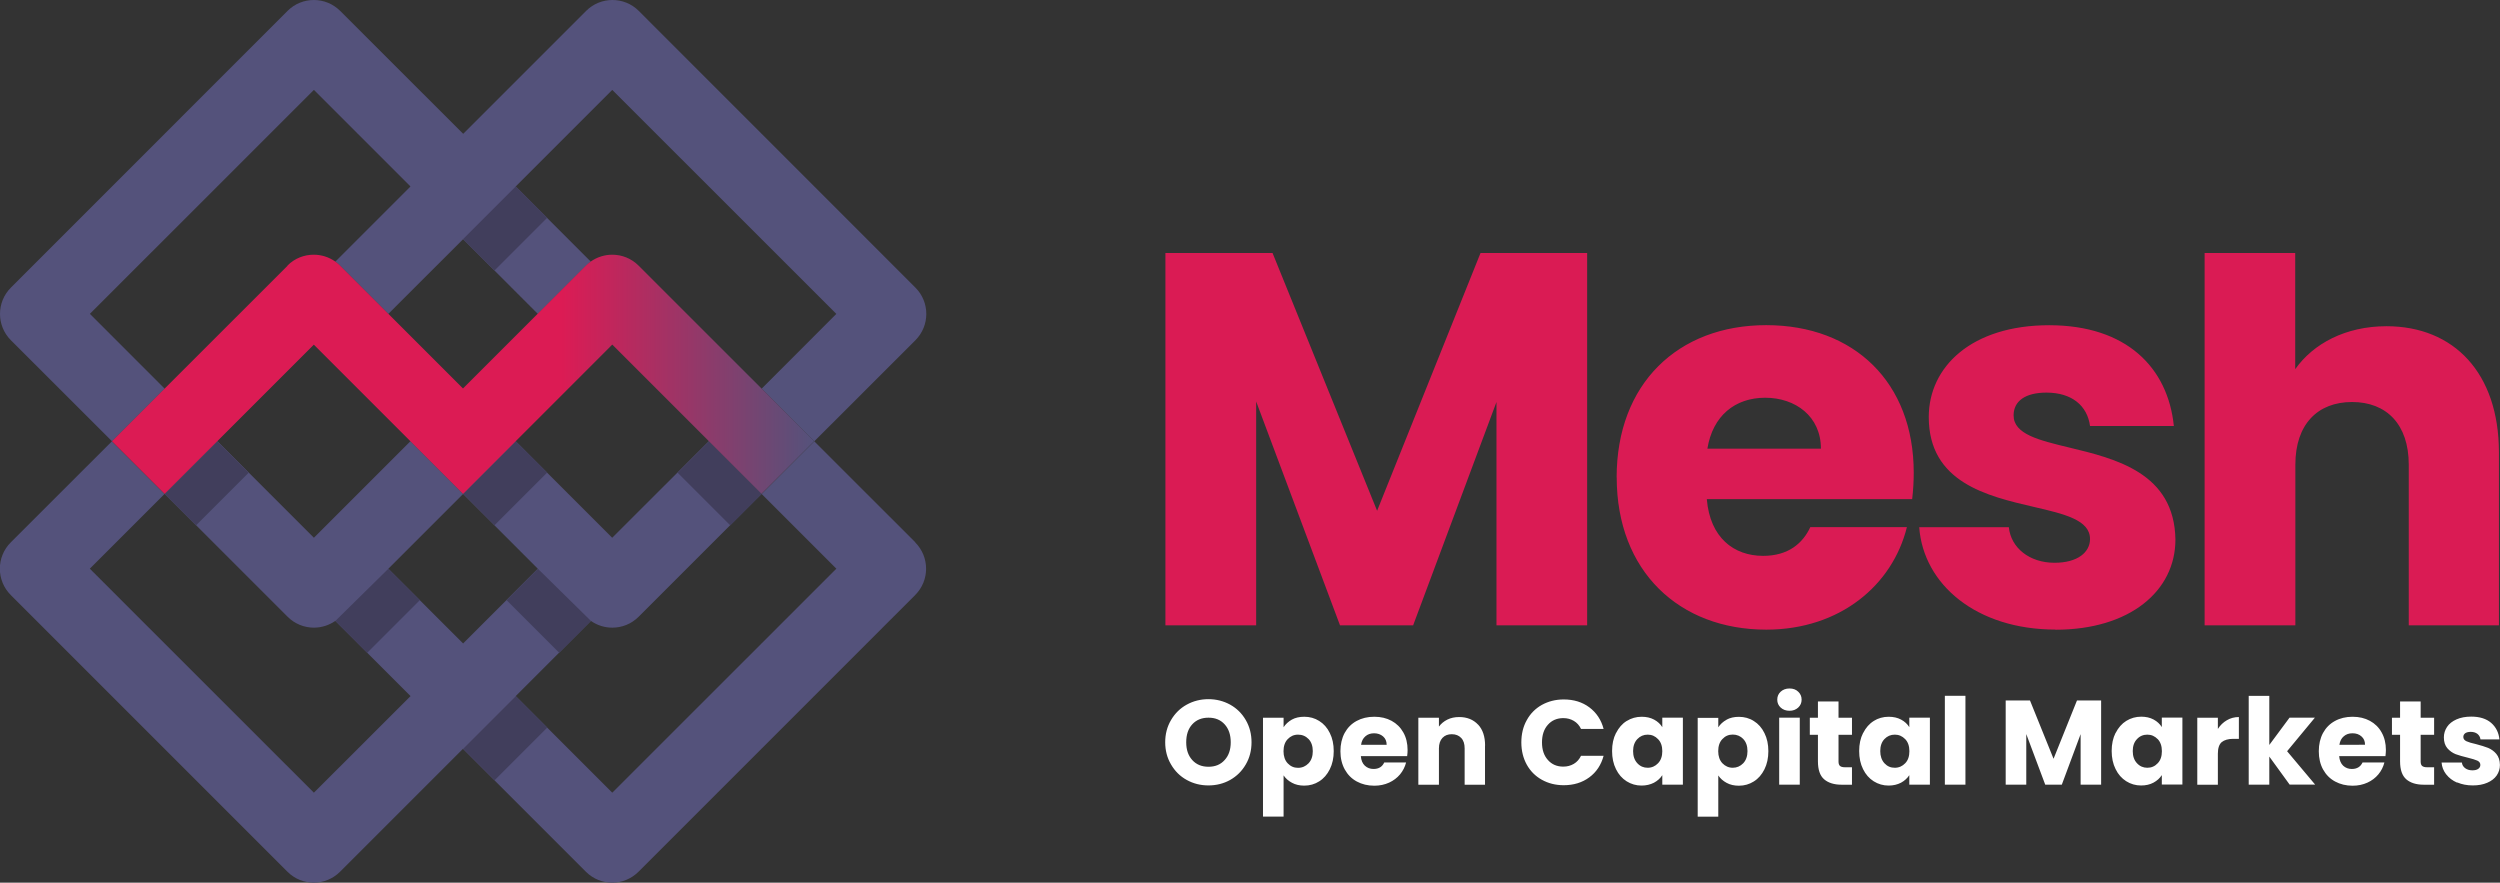 <?xml version="1.0" encoding="UTF-8"?>
<svg id="a" data-name="Layer_1" xmlns="http://www.w3.org/2000/svg" xmlns:xlink="http://www.w3.org/1999/xlink" viewBox="0 0 350.99 123.92">
  <rect x="0" y="0" width="350.99" height="123.92" fill="#333333" stroke="none"/>
  <defs>
    <linearGradient id="f" x1="347.83" y1="-279.55" x2="249.22" y2="-279.55" gradientTransform="translate(-233.5 -227) scale(1 -1)" gradientUnits="userSpaceOnUse">
      <stop offset="0" stop-color="#54527b"/>
      <stop offset=".36" stop-color="#dc1b54"/>
    </linearGradient>
  </defs>
  <g id="b" data-name="mesh-ocm-logo">
    <path id="c" data-name="open-capital-markets" d="M249.79,110.16h2.89v-9.4h-2.89v9.4ZM249.52,98.23c0,.45.16.81.48,1.11.32.3.75.45,1.24.45s.89-.15,1.22-.45c.32-.3.48-.66.48-1.11s-.16-.82-.48-1.12c-.31-.3-.7-.45-1.22-.45s-.92.16-1.24.45c-.32.29-.48.67-.48,1.12ZM172.79,104.21c0,1.04-.28,1.87-.85,2.49h0c-.57.64-1.32.95-2.27.95s-1.71-.31-2.28-.94c-.57-.63-.85-1.44-.85-2.5s.28-1.9.85-2.52c.57-.62,1.33-.93,2.28-.93s1.7.31,2.27.94c.57.63.85,1.47.85,2.51ZM164.41,107.33c.54.93,1.27,1.66,2.2,2.17.92.51,1.93.77,3.05.77s2.14-.26,3.05-.77c.93-.53,1.65-1.24,2.19-2.17.54-.92.81-1.96.81-3.12s-.27-2.19-.81-3.12c-.54-.93-1.26-1.64-2.19-2.16-.93-.51-1.95-.77-3.05-.77s-2.13.26-3.05.77c-.93.51-1.66,1.24-2.2,2.16-.55.93-.82,1.97-.82,3.12s.27,2.19.82,3.12ZM182.24,103.14c.58,0,1.07.2,1.48.62h0c.39.41.59.98.59,1.7s-.2,1.29-.6,1.71c-.4.41-.89.63-1.47.63s-1.05-.21-1.45-.63c-.39-.41-.59-.99-.59-1.7s.19-1.29.59-1.7c.39-.41.87-.63,1.45-.63ZM183.1,100.63c-.66,0-1.24.13-1.73.4h0c-.49.28-.88.64-1.16,1.07v-1.33h-2.89v13.88h2.89v-5.79c.28.42.67.77,1.18,1.04.49.27,1.07.4,1.72.4.77,0,1.48-.2,2.1-.6.63-.39,1.12-.96,1.49-1.7.37-.74.55-1.59.55-2.55s-.18-1.81-.55-2.54c-.36-.74-.86-1.3-1.49-1.69-.63-.4-1.33-.59-2.1-.59ZM194.68,104.56c0-.49-.17-.88-.5-1.17-.34-.29-.76-.44-1.26-.44s-.9.14-1.22.42c-.33.28-.54.68-.61,1.2h3.6ZM197.58,106.16h-6.52c.04.58.23,1.03.56,1.34.34.31.74.46,1.22.46.72,0,1.22-.3,1.5-.91h3.07c-.16.62-.44,1.17-.85,1.67-.41.49-.93.88-1.54,1.16-.62.28-1.31.43-2.07.43-.92,0-1.74-.2-2.46-.59-.72-.39-1.28-.95-1.69-1.69-.4-.73-.61-1.59-.61-2.56s.2-1.83.59-2.56c.4-.73.96-1.3,1.68-1.69.72-.39,1.54-.59,2.48-.59s1.72.19,2.43.57c.7.38,1.26.93,1.65,1.63.4.7.6,1.53.6,2.47,0,.27-.02.55-.06.84v.02ZM208.5,104.67c0-1.25-.32-2.23-.98-2.94h-.01c-.66-.7-1.54-1.06-2.64-1.06-.62,0-1.17.11-1.67.36-.49.25-.88.57-1.18.98v-1.24h-2.89v9.4h2.89v-5.1c0-.63.17-1.12.49-1.47.34-.36.77-.52,1.32-.52s.99.18,1.31.52c.34.35.49.84.49,1.47v5.1h2.86v-5.49ZM214.35,101.11c.5-.92,1.21-1.63,2.11-2.14.91-.5,1.92-.77,3.08-.77,1.41,0,2.61.37,3.6,1.11s1.67,1.76,2,3.03h-3.17c-.23-.49-.57-.87-1.01-1.13-.44-.26-.93-.39-1.48-.39-.88,0-1.61.31-2.16.93-.55.61-.83,1.44-.83,2.48s.28,1.86.83,2.47c.55.62,1.26.93,2.16.93.55,0,1.04-.13,1.48-.39.44-.26.77-.64,1.01-1.13h3.17c-.34,1.27-1.01,2.29-2,3.02-1,.74-2.2,1.11-3.6,1.11-1.14,0-2.17-.26-3.08-.77s-1.61-1.22-2.11-2.12c-.5-.91-.76-1.95-.76-3.12s.25-2.22.76-3.12h0ZM231.33,103.14c.57,0,1.05.21,1.45.63h0c.4.4.6.97.6,1.69s-.2,1.29-.6,1.7c-.39.41-.88.63-1.45.63s-1.05-.2-1.45-.63c-.4-.43-.6-1-.6-1.71s.2-1.27.6-1.69c.39-.41.88-.62,1.45-.62ZM228.38,101.22c-.63.39-1.12.96-1.49,1.69h-.01c-.37.72-.55,1.57-.55,2.53s.18,1.81.55,2.55c.36.74.86,1.3,1.49,1.7.64.4,1.33.6,2.09.6.66,0,1.24-.14,1.75-.4.5-.27.9-.63,1.17-1.06v1.33h2.89v-9.4h-2.89v1.33c-.27-.44-.65-.79-1.15-1.06-.5-.27-1.09-.4-1.74-.4-.77,0-1.48.2-2.1.59ZM244.75,103.75c-.4-.41-.9-.62-1.48-.62s-1.06.21-1.45.63c-.4.41-.59.99-.59,1.7s.2,1.29.59,1.7c.4.41.88.63,1.45.63s1.06-.21,1.47-.63c.4-.42.6-1,.6-1.71s-.2-1.29-.59-1.69h0ZM242.4,101.04c.49-.27,1.07-.4,1.73-.4.77,0,1.48.19,2.1.59.63.39,1.13.95,1.49,1.69.37.73.55,1.58.55,2.54s-.18,1.81-.55,2.55c-.37.74-.86,1.31-1.49,1.7-.63.4-1.33.6-2.1.6-.65,0-1.23-.13-1.72-.4-.5-.27-.89-.62-1.17-1.04v5.79h-2.89v-13.88h2.89v1.33c.28-.44.67-.79,1.16-1.06h0ZM260.01,107.73v2.44h-1.47c-1.04,0-1.86-.26-2.44-.76-.58-.5-.87-1.34-.87-2.51v-3.74h-1.14v-2.39h1.14v-2.29h2.89v2.29h1.89v2.39h-1.89v3.77c0,.28.07.48.2.6.13.12.36.19.67.19h1.02ZM266.02,103.14c.57,0,1.05.21,1.46.63h0c.39.4.59.97.59,1.69s-.19,1.29-.59,1.7c-.39.41-.88.63-1.46.63s-1.05-.2-1.45-.63c-.39-.43-.59-1-.59-1.71s.19-1.27.59-1.69c.39-.41.88-.62,1.45-.62ZM263.07,101.22c-.63.39-1.12.96-1.49,1.69h-.01c-.37.72-.55,1.57-.55,2.53s.18,1.81.55,2.55c.36.74.86,1.3,1.49,1.7.64.4,1.33.6,2.09.6.66,0,1.24-.14,1.74-.4.5-.27.89-.63,1.17-1.06v1.33h2.89v-9.4h-2.89v1.33c-.27-.44-.65-.79-1.15-1.06-.5-.27-1.09-.4-1.75-.4-.77,0-1.48.2-2.1.59ZM275.94,97.69h-2.89v12.47h2.89v-12.47ZM294.99,110.16v-11.82h-3.39l-3.29,8.19-3.31-8.19h-3.41v11.82h2.89v-7.1l2.66,7.1h2.33l2.64-7.09v7.09h2.89ZM302.93,103.77c-.4-.41-.88-.63-1.45-.63s-1.06.2-1.45.62c-.4.41-.6.97-.6,1.69s.2,1.29.6,1.71c.4.43.88.63,1.45.63s1.06-.21,1.45-.63c.4-.41.59-.98.59-1.7s-.2-1.29-.59-1.7h0ZM297.03,102.9c.37-.73.86-1.3,1.49-1.69.63-.39,1.33-.59,2.1-.59.66,0,1.24.13,1.74.4.5.27.88.63,1.15,1.06v-1.33h2.89v9.4h-2.89v-1.33c-.28.44-.67.79-1.17,1.06-.5.27-1.08.4-1.74.4-.76,0-1.46-.2-2.09-.6-.63-.4-1.13-.96-1.49-1.7-.37-.74-.55-1.59-.55-2.55s.18-1.81.55-2.54h.01ZM314.33,100.67c-.63,0-1.19.15-1.69.45-.5.29-.93.7-1.26,1.22v-1.57h-2.89v9.4h2.89v-4.36c0-.77.18-1.31.54-1.62.37-.3.91-.46,1.62-.46h.79v-3.05ZM321.46,110.16l-2.86-3.94v3.94h-2.89v-12.46h2.89v6.89l2.84-3.83h3.56l-3.9,4.71,3.94,4.69h-3.57ZM331.54,103.39c.34.29.5.68.5,1.17h0s-3.6.01-3.6.01c.08-.52.28-.92.62-1.2.32-.28.72-.42,1.22-.42s.93.14,1.26.44ZM328.41,106.16h6.52l-.02-.02c.03-.29.06-.57.06-.84,0-.94-.2-1.77-.6-2.47-.39-.71-.95-1.25-1.65-1.63-.71-.38-1.5-.57-2.43-.57s-1.76.2-2.47.59c-.72.39-1.28.96-1.68,1.69-.39.73-.59,1.59-.59,2.56s.2,1.83.6,2.56c.41.74.97,1.3,1.69,1.69.72.39,1.54.59,2.46.59.76,0,1.45-.15,2.07-.43.62-.28,1.13-.67,1.54-1.16.41-.49.69-1.05.85-1.67h-3.07c-.28.6-.78.91-1.5.91-.48,0-.88-.15-1.22-.46-.32-.31-.51-.76-.56-1.34ZM341.74,107.73v2.44h-1.47c-1.04,0-1.86-.26-2.44-.76-.58-.51-.87-1.34-.87-2.51v-3.74h-1.14v-2.39h1.14v-2.29h2.89v2.29h1.89v2.39h-1.89v3.77c0,.28.07.48.2.6.14.12.36.19.67.19h1.02ZM343.45,108.73c.38.49.88.87,1.52,1.15l.02-.03c.64.28,1.38.42,2.19.42.76,0,1.43-.12,2.01-.37.58-.25,1.02-.58,1.33-1.02.3-.44.46-.93.46-1.48-.01-.65-.18-1.16-.51-1.56-.32-.38-.72-.66-1.15-.84-.44-.17-1.01-.35-1.7-.53-.61-.13-1.05-.27-1.34-.4-.29-.14-.44-.34-.44-.6,0-.22.09-.39.27-.53.18-.12.44-.19.77-.19.39,0,.7.1.95.29.23.19.38.45.42.77h2.66c-.1-.97-.49-1.74-1.17-2.33-.68-.58-1.61-.87-2.79-.87-.8,0-1.49.13-2.07.39-.58.26-1.02.6-1.32,1.05-.3.45-.45.94-.45,1.48,0,.64.17,1.14.49,1.52.33.38.72.65,1.16.83.46.17,1.02.33,1.69.49.63.16,1.08.29,1.36.42.28.13.42.34.42.6,0,.22-.09.4-.29.55-.2.15-.48.21-.84.21-.39,0-.73-.1-1-.3-.27-.2-.43-.47-.46-.79h-2.85c.04.6.26,1.15.63,1.64Z" fill="#fff" fill-rule="evenodd"/>
  </g>
  <g id="d" data-name="mesh-ocm-logo">
    <path d="M128.52,76.15l-14.2-14.19-7.39,7.39,10.49,10.49-31.46,31.45-13.56-13.56,10.56-10.56c.91.64,1.95.95,3.01.95,1.34,0,2.67-.51,3.69-1.53l17.26-17.26-7.4-7.39-13.57,13.56-13.56-13.56-7.38,7.38-7.38-7.38-13.56,13.56-13.56-13.56-7.39,7.39,17.26,17.26c1.02,1.02,2.36,1.53,3.69,1.53,1.05,0,2.1-.32,3.01-.95l10.56,10.56-13.57,13.56-31.46-31.45,10.49-10.49-7.39-7.39-14.2,14.19c-2.04,2.04-2.04,5.35,0,7.39l38.85,38.85c1.02,1.02,2.36,1.53,3.69,1.53s2.67-.51,3.69-1.53l17.26-17.26,17.26,17.26c1.02,1.02,2.36,1.53,3.69,1.53s2.67-.51,3.69-1.53l38.85-38.85c2.04-2.04,2.04-5.35,0-7.39ZM54.52,79.85l10.5-10.5,10.49,10.5-10.49,10.49-10.5-10.49ZM12.61,44.07l31.46-31.45,13.56,13.56-10.56,10.56c.25.17.47.36.69.57l6.76,6.76,10.5-10.49,10.49,10.49,6.76-6.76c.21-.21.45-.4.68-.57l-10.55-10.56,13.56-13.56,31.46,31.45-10.49,10.5,7.39,7.39,14.2-14.19c2.04-2.05,2.04-5.35,0-7.39L89.68,1.53c-2.04-2.04-5.35-2.04-7.39,0l-17.26,17.26L47.76,1.53c-2.05-2.04-5.35-2.04-7.39,0L1.53,40.38c-2.04,2.04-2.04,5.35,0,7.39l14.2,14.19,7.39-7.39-10.49-10.5h-.01Z" fill="#54527b"/>
    <path id="e" data-name="shadows" d="M65.02,33.56l7.39-7.39,4.41,4.41-7.39,7.39-4.41-4.41ZM72.41,61.95l-2.95,2.96-4.43,4.43,3.65,3.66.75.74,7.39-7.39-4.05-4.04-.36-.36ZM30.5,61.96l-7.39,7.39,4.41,4.41,7.39-7.39-4.41-4.41ZM47.08,87.18l7.44-7.33,4.42,4.41-7.39,7.39-4.46-4.47ZM72.42,97.74l-7.39,7.39,4.41,4.41,7.39-7.39-4.41-4.41ZM99.55,61.96l-4.41,4.41,7.39,7.39,4.42-4.41-7.39-7.39ZM71.11,84.26l4.41-4.41,7.45,7.33-4.46,4.47-7.39-7.39Z" fill="#413e5c" fill-rule="evenodd"/>
    <path id="g" data-name="m-shape" d="M40.38,37.3l-24.66,24.65,7.39,7.39,20.95-20.95,20.95,20.95,20.95-20.96,20.95,20.95,7.4-7.39-24.66-24.65c-1.02-1.02-2.35-1.53-3.69-1.53-1.05,0-2.11.32-3.01.95-.25.17-.47.36-.69.57l-17.26,17.26-17.26-17.26c-.21-.21-.45-.4-.69-.57-.91-.64-1.96-.95-3.01-.95-1.33,0-2.67.5-3.69,1.53" fill="url(#f)"/>
    <path id="h" data-name="mesh" d="M322.26,35.52h-12.74v52.27h12.74v-22.56c0-5.66,3.13-8.79,7.96-8.79s7.96,3.13,7.96,8.79v22.56h12.66v-24.27c0-11.16-6.33-17.72-15.79-17.72-5.74,0-10.28,2.45-12.81,6.03v-16.31ZM178.67,35.52h-15.05v52.27h12.74v-31.42l11.77,31.42h10.27l11.7-31.35v31.35h12.73v-52.27h-14.97l-14.52,36.19-14.68-36.19ZM255.65,62.99h-15.94c.75-4.62,3.88-7.15,8.12-7.15s7.82,2.61,7.82,7.15ZM226.98,67.02c0,13.19,8.78,21.38,21,21.38h.01c10.35-.01,17.72-6.26,19.73-14.39h-13.56c-1.05,2.24-3.05,4.03-6.63,4.03-4.09,0-7.45-2.53-7.9-7.96h28.83c.15-1.26.22-2.54.22-3.72,0-12.66-8.35-20.71-20.71-20.71s-21,8.19-21,21.38ZM288.59,88.39c-11.1,0-18.55-6.33-19.14-14.37h12.58c.3,2.91,2.91,4.99,6.41,4.99,3.28,0,4.99-1.49,4.99-3.34,0-2.67-3.6-3.51-7.92-4.51-6.53-1.52-14.72-3.43-14.72-12.61,0-7.07,6.03-12.89,16.9-12.89s16.68,5.96,17.51,14.15h-11.77c-.37-2.83-2.53-4.69-6.11-4.69-2.98,0-4.62,1.19-4.62,3.2,0,2.63,3.53,3.48,7.8,4.51,6.52,1.57,14.78,3.56,14.92,12.92,0,7.23-6.41,12.66-16.84,12.66h0Z" fill="#da1b54" fill-rule="evenodd"/>
  </g>
</svg>